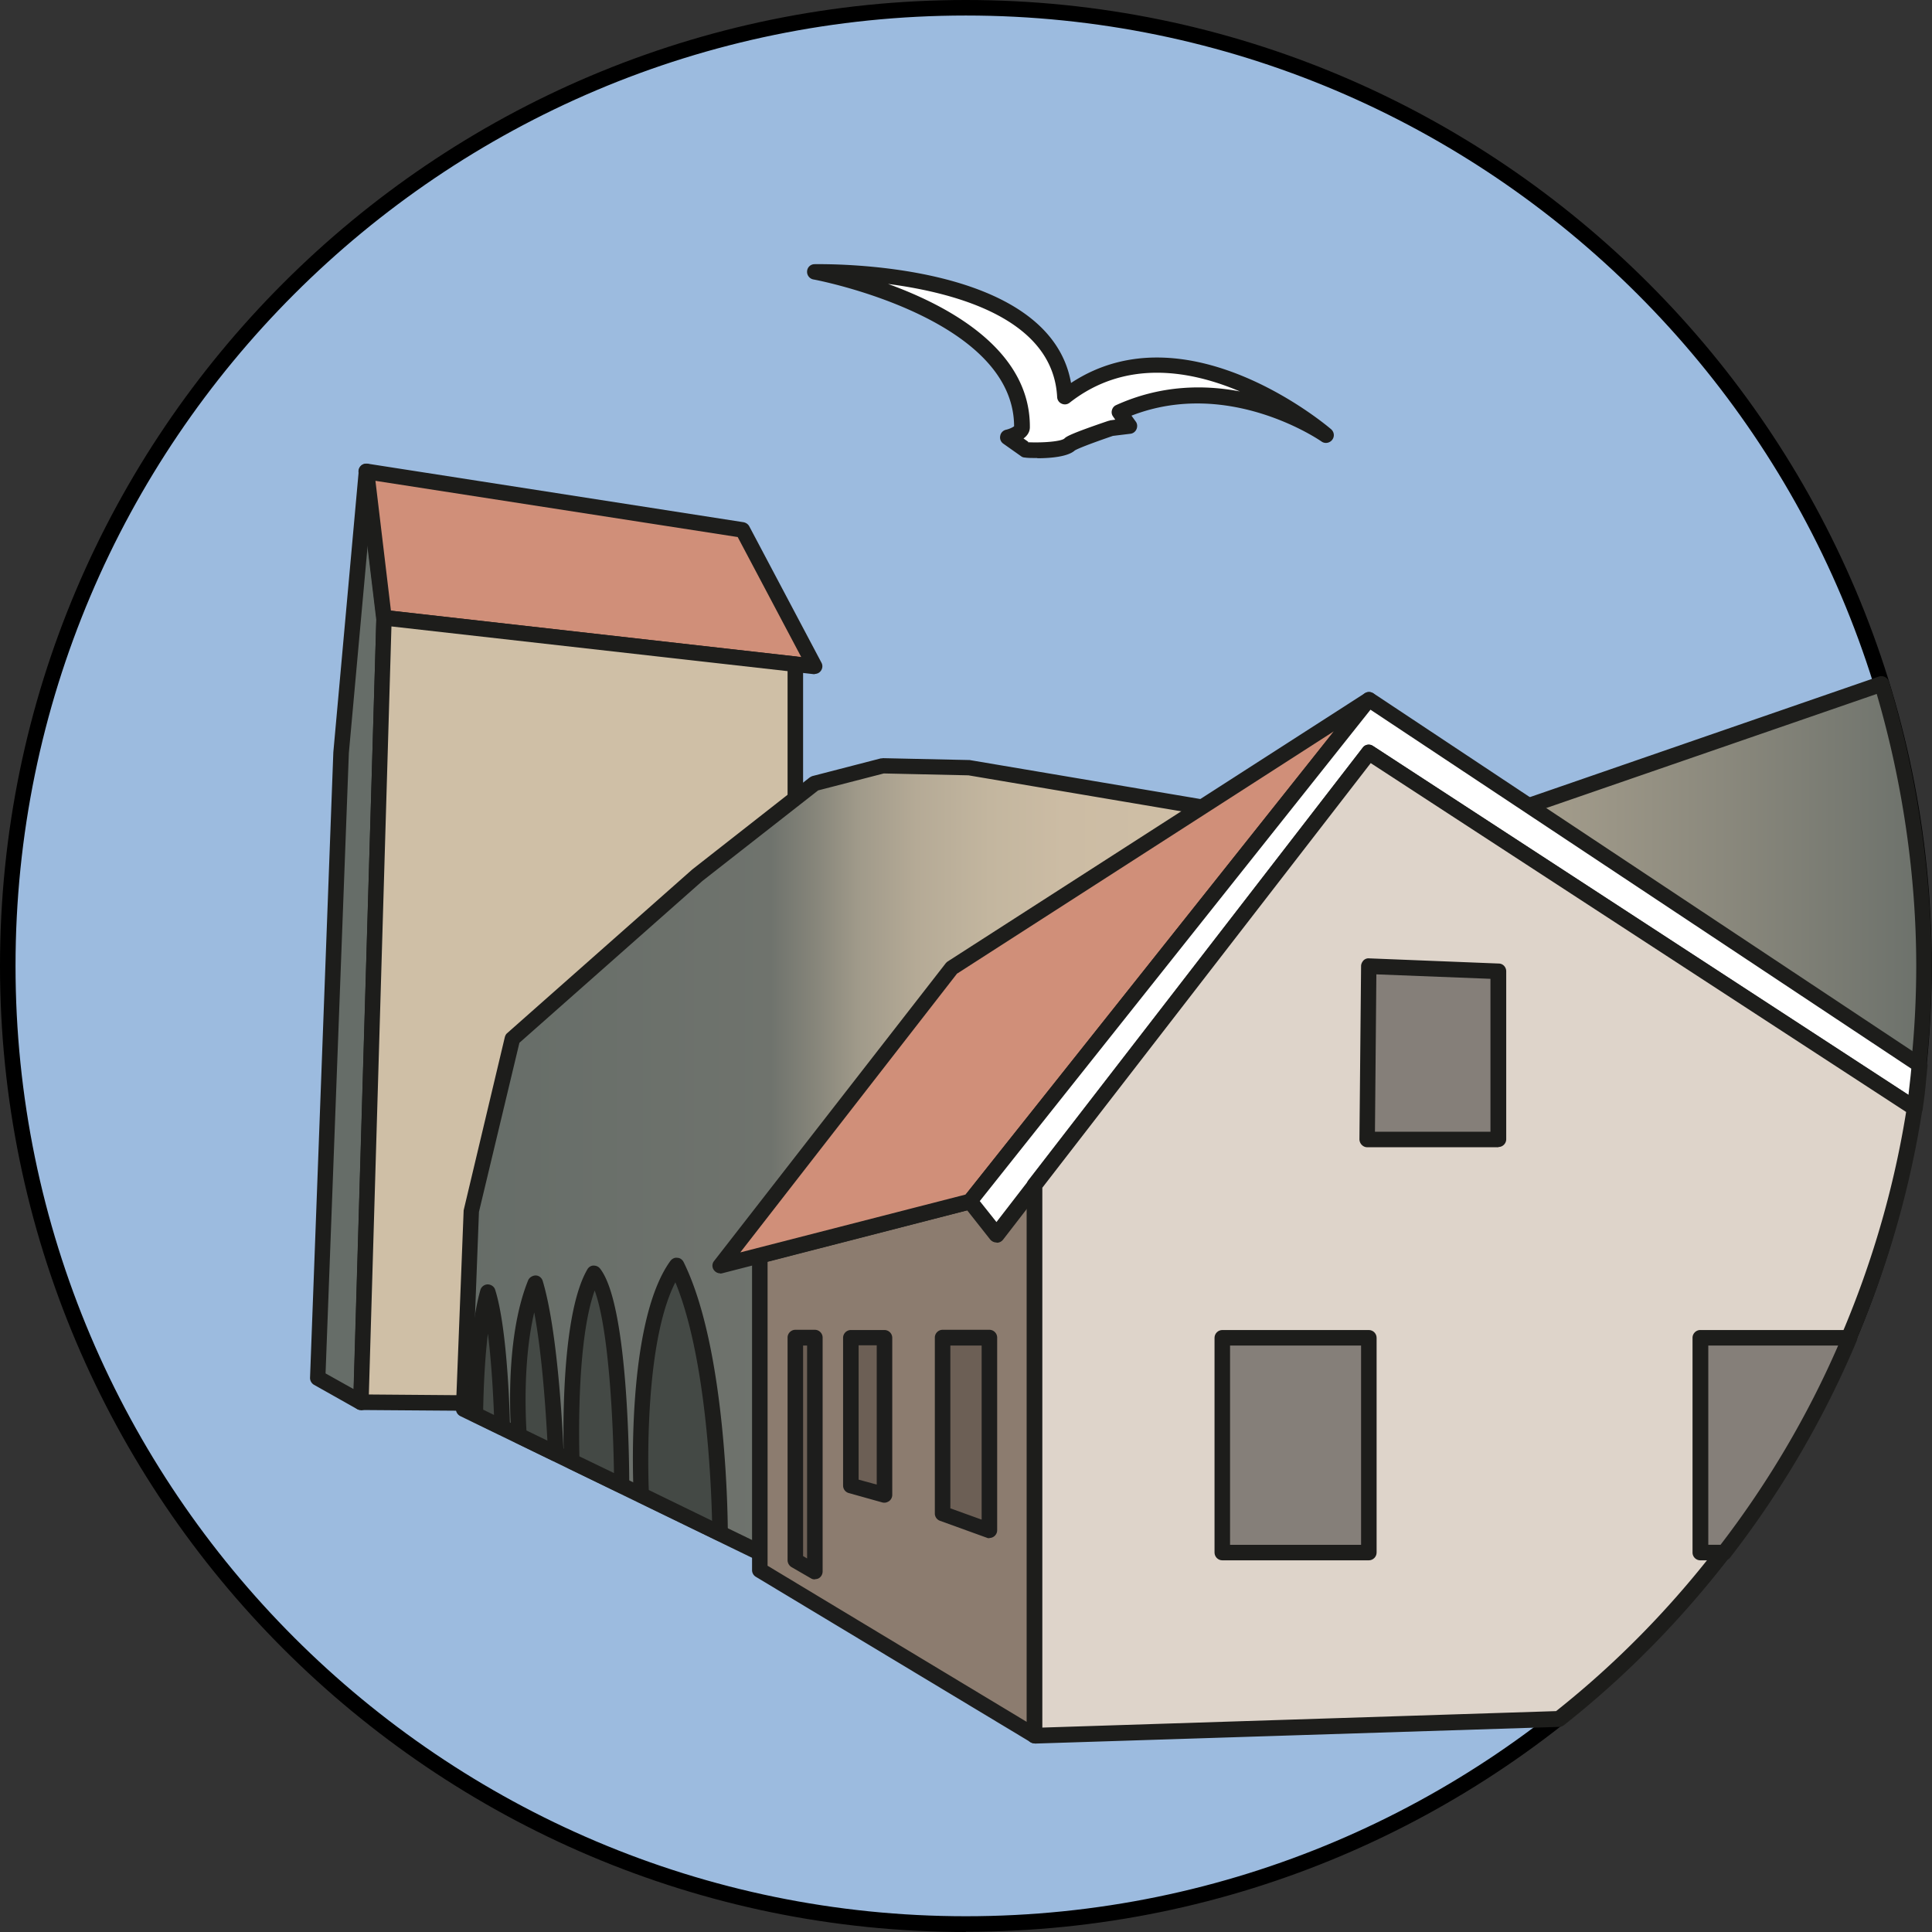 <?xml version="1.0" encoding="UTF-8"?>
<svg data-bbox="0 0 82.12 82.13" viewBox="0 0 82.13 82.13" xmlns="http://www.w3.org/2000/svg" data-type="ugc">
    <rect x="0" y="0" width="82.13" height="82.13" fill="#333333" stroke="none"/>
    <g>
        <defs>
            <linearGradient gradientUnits="userSpaceOnUse" y2="48.17" x2="81.8" y1="48.17" x1="19.73" id="2f6f8746-7ce3-4e7d-8962-6a61778a40df">
                <stop stop-color="#666d68" offset="0"/>
                <stop stop-color="#6f736d" offset=".21"/>
                <stop stop-color="#86857a" offset=".24"/>
                <stop stop-color="#a09a8a" offset=".27"/>
                <stop stop-color="#b5aa96" offset=".31"/>
                <stop stop-color="#c3b69f" offset=".36"/>
                <stop stop-color="#ccbca4" offset=".41"/>
                <stop stop-color="#cfbfa6" offset=".5"/>
                <stop stop-color="#bcb09a" offset=".62"/>
                <stop stop-color="#8b897d" offset=".86"/>
                <stop stop-color="#6c716b" offset="1"/>
            </linearGradient>
        </defs>
        <g>
            <path fill="#9cbbdf" d="M81.79 41.06c0 22.495-18.235 40.73-40.73 40.73S.33 63.555.33 41.06 18.565.33 41.06.33s40.73 18.235 40.73 40.73"/>
            <path d="M41.06 82.13C18.42 82.13 0 63.71 0 41.06S18.42 0 41.06 0s41.06 18.42 41.06 41.06S63.7 82.12 41.06 82.12Zm0-81.47C18.78.66.66 18.78.66 41.06s18.13 40.4 40.4 40.4 40.4-18.13 40.4-40.4S63.34.66 41.06.66"/>
            <path fill="#666d68" d="m15.58 20.05.75 6.21-.99 33.35-1.83-1.03 1-26.59z"/>
            <path d="M15.34 59.94c-.06 0-.11-.01-.16-.04l-1.83-1.03a.34.34 0 0 1-.17-.3l.99-26.59 1.08-11.96a.326.326 0 0 1 .65-.01l.75 6.22-.98 33.4a.33.33 0 0 1-.33.32Zm-1.49-1.55 1.18.66.97-32.81-.37-3.06-.8 8.83-.99 26.37Z" fill="#1d1d1b"/>
            <path fill="#d08f79" d="m15.58 20.05 16 2.48 3.06 5.8-18.31-2.07z"/>
            <path d="M34.64 28.66h-.04l-18.32-2.07a.34.34 0 0 1-.29-.29l-.75-6.22c-.01-.1.02-.2.1-.28.07-.07.17-.1.28-.09l15.99 2.49c.1.02.19.08.24.17l3.07 5.8c.06.11.05.24-.02.34-.06.09-.16.14-.27.14Zm-18.02-2.7 17.44 1.97-2.7-5.1-15.4-2.39.66 5.53Z" fill="#1d1d1b"/>
            <path fill="#cfbfa6" d="M33.82 34.71v-6.47l-17.49-1.98-.99 33.35 6.8.05z"/>
            <path d="m22.14 59.99-6.8-.05c-.09 0-.17-.04-.23-.1a.34.34 0 0 1-.09-.24L16 26.25c0-.09.04-.18.11-.24a.33.33 0 0 1 .25-.08l17.49 1.98c.17.02.29.16.29.33v6.48s-.01.1-.03.14L22.44 59.81c-.05.12-.17.19-.3.19Zm-6.46-.71 6.25.05 11.55-24.69v-6.11l-16.84-1.9z" fill="#1d1d1b"/>
            <path d="M72.23 67.27c5.97-7.09 9.57-16.21 9.57-26.2 0-4.1-.66-8.25-1.79-11.99l-19.67 6.8-19.1-3.23-3.69-.08-2.9.75-4.97 3.9-7.87 6.96-1.74 7.29-.33 8.44 12.58 6.11 28.78.7 11.15.56Z" fill="url(#2f6f8746-7ce3-4e7d-8962-6a61778a40df)"/>
            <path d="M72.23 67.6h-.02l-11.15-.56-28.77-.7s-.09-.01-.14-.03L19.57 60.2a.34.34 0 0 1-.19-.31l.33-8.44 1.75-7.36c.02-.07.05-.13.1-.17l7.87-6.96 4.99-3.91s.08-.05.12-.06l2.9-.75s.07 0 .09-.01l3.69.08 19.06 3.22 19.59-6.77a.34.34 0 0 1 .43.22c1.18 3.91 1.81 8.09 1.81 12.08 0 9.65-3.43 19.03-9.65 26.41-.06.07-.16.12-.25.12Zm-39.85-1.93 28.7.7 10.99.55c6.05-7.25 9.39-16.43 9.39-25.86 0-3.82-.58-7.81-1.68-11.56l-19.35 6.68c-.05.02-.11.02-.16.01l-19.1-3.23-3.6-.08-2.79.72-4.92 3.85-7.78 6.88-1.72 7.19-.31 8.16 12.32 5.98Z" fill="#1d1d1b"/>
            <path d="M21.35 60.68s-.08-4.05-.61-5.76c-.54 1.94-.52 5.21-.52 5.21z" fill="#444945"/>
            <path d="M21.35 61.01s-.1-.01-.14-.03l-1.13-.55a.35.35 0 0 1-.19-.29c0-.14-.02-3.33.53-5.3a.33.33 0 0 1 .31-.24c.14 0 .28.09.32.23.55 1.73.63 5.68.63 5.85 0 .11-.06.22-.15.28-.05.03-.12.05-.18.05m-.8-1.08.45.22c-.03-.76-.1-2.2-.26-3.46-.16 1.34-.19 2.73-.2 3.24Z" fill="#1d1d1b"/>
            <path d="M22.06 61.03s-.34-3.92.69-6.48c.7 2.32.87 7.24.87 7.24z" fill="#444945"/>
            <path d="M23.62 62.12s-.1-.01-.14-.03l-1.56-.76a.33.33 0 0 1-.18-.27c-.01-.16-.34-4.03.71-6.63.05-.13.2-.21.32-.21.14 0 .26.1.3.23.7 2.33.88 7.12.89 7.32 0 .12-.05.22-.15.29a.3.3 0 0 1-.18.05Zm-1.24-1.31.89.43c-.06-1.09-.21-3.59-.56-5.45-.47 2-.37 4.35-.33 5.02" fill="#1d1d1b"/>
            <path d="M24.31 62.12s-.24-5.95.95-8c1.17 1.49 1.17 9.03 1.17 9.03l-2.13-1.03Z" fill="#444945"/>
            <path d="M26.43 63.48s-.1-.01-.14-.03l-2.13-1.03a.34.34 0 0 1-.19-.28c0-.25-.23-6.07 1-8.18.05-.09.15-.16.26-.16s.21.04.28.13c1.21 1.54 1.24 8.46 1.24 9.24 0 .11-.06.22-.15.28-.05.03-.11.05-.18.05Zm-1.8-1.57 1.47.71c-.03-2.08-.21-6.09-.82-7.76-.74 2.06-.67 6.11-.65 7.04Z" fill="#1d1d1b"/>
            <path d="M28.76 53.8c1.85 3.73 1.85 11.38 1.85 11.38l-3.35-1.63s-.38-7.17 1.5-9.75" fill="#444945"/>
            <path d="M30.61 65.51s-.1-.01-.14-.03l-3.35-1.63a.31.31 0 0 1-.18-.28c-.02-.3-.36-7.32 1.56-9.97.07-.09.18-.15.29-.13.12 0 .22.08.27.18 1.86 3.76 1.88 11.21 1.88 11.53 0 .11-.06.22-.15.28-.05.03-.11.05-.18.05m-3.03-2.17 2.69 1.31c-.04-1.68-.26-6.98-1.56-10.14-1.29 2.52-1.17 7.77-1.13 8.84Z" fill="#1d1d1b"/>
            <path fill="#8c7c6f" d="M43.98 50.37 32.3 53.38v13.36l11.68 7.04z"/>
            <path d="M43.98 74.11c-.06 0-.12-.02-.17-.05l-11.68-7.03a.33.33 0 0 1-.16-.28V53.38c0-.15.1-.28.25-.32l11.68-3.01c.1-.03.2 0 .28.06s.13.16.13.26v23.41a.324.324 0 0 1-.33.33m-11.35-7.55 11.02 6.64V50.8l-11.02 2.84z" fill="#1d1d1c"/>
            <path fill="#6c5f55" d="M36.17 56.87h1.43v6.68l-1.43-.4z"/>
            <path d="M37.6 63.88s-.06 0-.09-.01l-1.43-.4a.33.33 0 0 1-.24-.32v-6.28c0-.18.15-.33.33-.33h1.43c.18 0 .33.15.33.33v6.68c0 .1-.05.2-.13.26-.06.04-.13.07-.2.07m-1.1-.98.77.21v-5.92h-.77z" fill="#1d1d1c"/>
            <path fill="#6c5f55" d="M40.07 56.87h1.99v8.19l-1.99-.71z"/>
            <path d="M42.06 65.39s-.08 0-.11-.02l-1.99-.72a.33.33 0 0 1-.22-.31v-7.48c0-.18.15-.33.33-.33h1.99c.18 0 .33.15.33.33v8.19a.33.33 0 0 1-.33.33Zm-1.66-1.27 1.33.48v-7.4H40.4z" fill="#1d1d1c"/>
            <path fill="#6c5f55" d="M34.64 56.87h-.82v9.47l.82.47z"/>
            <path d="M34.64 67.14c-.06 0-.11-.01-.16-.04l-.83-.48a.35.35 0 0 1-.17-.29v-9.47c0-.18.15-.33.33-.33h.83c.18 0 .33.15.33.33v9.94c0 .12-.06.23-.16.29-.05.03-.11.04-.16.04Zm-.5-.99.17.1V57.2h-.17z" fill="#1d1d1c"/>
            <path fill="#d08f79" d="m58.19 29.74-17.73 11.4-9.84 12.66 10.62-2.73z"/>
            <path d="M30.62 54.13c-.11 0-.21-.05-.28-.15a.315.315 0 0 1 .02-.38l9.85-12.66s.05-.05.08-.07l17.73-11.4c.13-.09.31-.06.42.06s.11.3.01.43L41.49 51.29a.3.3 0 0 1-.18.11l-10.62 2.73s-.05.01-.08.01Zm10.07-12.75-9.22 11.86 9.58-2.46L56.7 31.09l-16 10.29Z" fill="#1d1d1b"/>
            <path d="M81.6 45.28 58.19 29.74 41.23 51.07l1.12 1.42 15.83-20.5 23.2 15.12c.11-.69.14-1.13.21-1.83Z" fill="#ffffff"/>
            <path d="M42.36 52.82c-.1 0-.2-.05-.26-.12l-1.12-1.42c-.1-.12-.1-.29 0-.41l16.96-21.33c.11-.13.3-.16.44-.07l23.41 15.54c.1.07.16.19.15.31l-.05.5c-.04.45-.08.83-.16 1.35-.02.11-.09.2-.19.25s-.22.04-.31-.03L58.29 32.44 42.64 52.7c-.06.08-.16.13-.26.13Zm-.7-1.75.7.88 15.57-20.17c.1-.14.3-.17.44-.07l22.76 14.83c.03-.27.06-.52.09-.8l.03-.31-22.99-15.26-16.61 20.89Z" fill="#1d1d1b"/>
            <path d="m81.39 47.11-23.2-15.12-14.21 18.38v23.41l22.29-.71c7.9-6.23 13.51-15.57 15.12-25.96" fill="#ded4ca"/>
            <path d="M43.98 74.11c-.09 0-.17-.03-.23-.09a.35.35 0 0 1-.1-.24V50.37c0-.07.02-.14.07-.2l14.21-18.38c.1-.14.3-.17.44-.07l23.2 15.12c.11.07.17.2.15.33-1.59 10.24-7.14 19.78-15.24 26.17-.06.04-.12.07-.19.07L44 74.12h-.01Zm.33-23.63v22.96l21.84-.7c7.87-6.24 13.28-15.51 14.88-25.47L58.27 32.44 44.31 50.49Z" fill="#1d1d1b"/>
            <path fill="#857f79" d="M58.19 56.87V66h-6.23v-9.13z"/>
            <path d="M58.19 66.33h-6.23c-.18 0-.33-.15-.33-.33v-9.13c0-.18.15-.33.33-.33h6.23c.18 0 .33.15.33.33V66c0 .18-.15.33-.33.33m-5.9-.66h5.57V57.2h-5.57z" fill="#1d1d1b"/>
            <path fill="#857f79" d="m58.19 41.08 5.51.21v7.15h-5.58z"/>
            <path d="M63.7 48.77h-5.58c-.09 0-.17-.04-.23-.1a.35.35 0 0 1-.1-.24l.07-7.36c0-.09.04-.17.1-.24.06-.06.15-.1.24-.09l5.51.22c.18 0 .32.15.32.33v7.14c0 .18-.15.33-.33.33Zm-5.25-.66h4.91v-6.5l-4.85-.19z" fill="#1d1d1b"/>
            <path d="M72.29 56.87V66h1.01c2.15-2.78 3.96-5.84 5.34-9.13z" fill="#857f79"/>
            <path d="M73.3 66.33h-1.02c-.18 0-.33-.15-.33-.33v-9.13c0-.18.15-.33.33-.33h6.35c.11 0 .21.06.27.15s.07.21.03.31a41 41 0 0 1-5.38 9.21c-.06.08-.16.13-.26.13Zm-.68-.66h.52c2.02-2.63 3.7-5.48 5-8.47h-5.52z" fill="#1d1d1b"/>
            <path d="M56.37 18.49s-6.22-5.44-11.1-1.62c-.29-5.57-10.63-5.32-10.63-5.32s8.85 1.62 8.8 6.62c0 .27-.6.42-.6.42l.75.53s1.52.09 1.88-.24c.11-.1.95-.41 1.75-.69l.78-.09-.41-.58c4.53-2.05 8.78.97 8.78.97" fill="#ffffff"/>
            <path d="M44.09 19.47c-.22 0-.41 0-.52-.02-.06 0-.12-.02-.17-.06l-.75-.53a.32.32 0 0 1-.13-.33c.02-.13.12-.23.24-.26.14-.03.29-.1.35-.15-.02-4.63-8.45-6.23-8.53-6.24a.33.33 0 0 1-.27-.35c.01-.17.15-.3.32-.3.42 0 9.97-.18 10.9 5.05 4.96-3.27 10.99 1.91 11.06 1.97.13.12.15.31.04.45s-.31.17-.45.07c-.04-.03-3.92-2.72-8.08-1.1l.18.25c.07.09.08.22.03.33a.32.32 0 0 1-.26.19l-.74.09c-1.37.47-1.59.6-1.62.62-.3.27-1.05.33-1.59.33Zm-.39-.67c.7.03 1.42-.04 1.55-.16.07-.07.19-.18 1.87-.75.02 0 .05-.01.07-.02l.22-.03-.09-.13a.31.31 0 0 1-.05-.28q.045-.15.18-.21c1.9-.86 3.74-.87 5.26-.58-2.12-.9-4.87-1.38-7.24.48-.1.08-.23.09-.34.04a.32.32 0 0 1-.19-.28c-.17-3.29-4.22-4.42-7.19-4.81 2.65.96 6.05 2.83 6.03 6.09 0 .21-.12.37-.27.48l.2.14Z" fill="#1d1d1b"/>
        </g>
    </g>
</svg>

